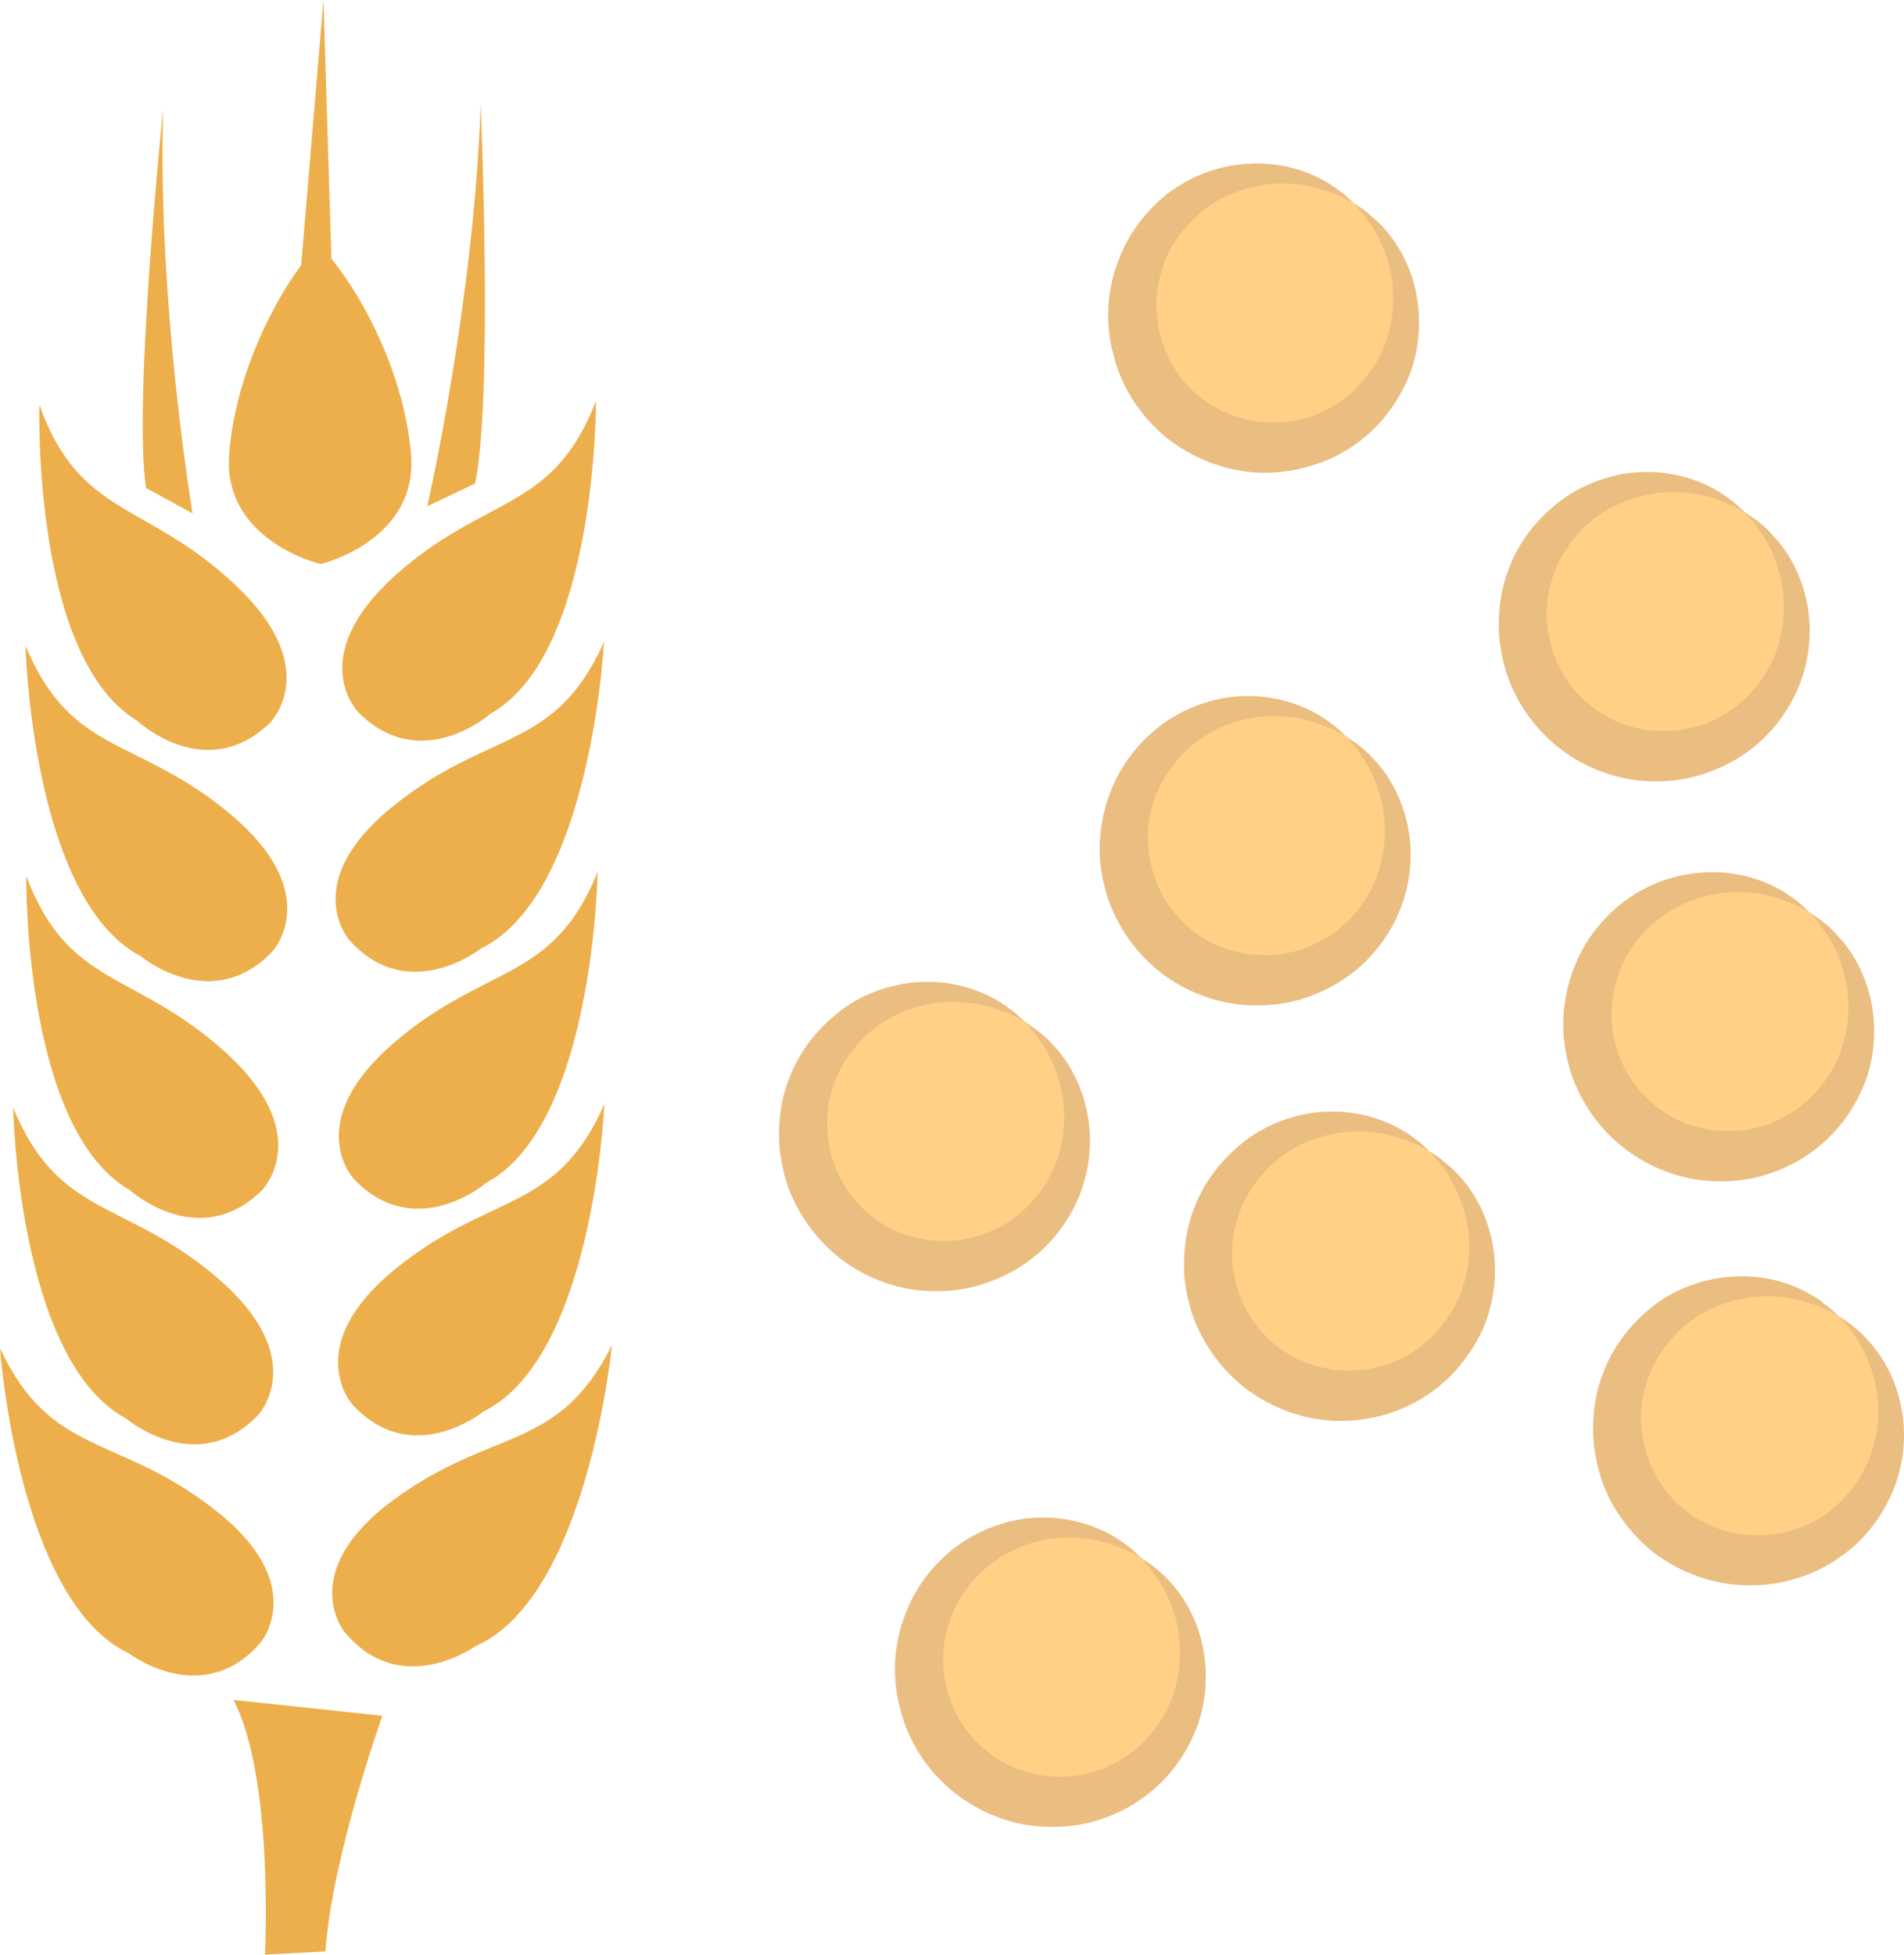 <?xml version="1.0" encoding="UTF-8" standalone="no"?>
<svg
   xmlns:dc="http://purl.org/dc/elements/1.1/"
   xmlns:cc="http://creativecommons.org/ns#"
   xmlns:rdf="http://www.w3.org/1999/02/22-rdf-syntax-ns#"
   xmlns:svg="http://www.w3.org/2000/svg"
   xmlns="http://www.w3.org/2000/svg"
   id="svg68"
   viewBox="0 0 4785.595 4911"
   style="clip-rule:evenodd;fill-rule:evenodd;image-rendering:optimizeQuality;shape-rendering:geometricPrecision;text-rendering:geometricPrecision"
   version="1.1"
   height="49.11mm"
   width="47.856mm"
   xml:space="preserve">
 <defs
   id="defs4">
  <style
   id="style2"
   type="text/css">
   <![CDATA[
    .fil2 {fill:#EABD81;fill-rule:nonzero}
    .fil0 {fill:#EDAF4B;fill-rule:nonzero}
    .fil1 {fill:#FFD085;fill-rule:nonzero}
   ]]>
  </style>
 </defs>
 <g
   transform="translate(-8294,-12242)"
   id="Vrstva_x0020_1">
  <path
   style="fill:#edaf4b;fill-rule:nonzero"
   id="path7"
   d="m 8949,16369 c 0,0 126,-148 -118,-336 -244,-189 -408,-130 -537,-403 0,0 45,635 324,766 0,0 185,142 331,-27 z"
   class="fil0" />
  <path
   style="fill:#edaf4b;fill-rule:nonzero"
   id="path9"
   d="m 8943,15797 c 0,0 133,-141 -101,-343 -233,-200 -400,-150 -515,-429 0,0 12,636 284,781 0,0 178,152 332,-9 z"
   class="fil0" />
  <path
   style="fill:#edaf4b;fill-rule:nonzero"
   id="path11"
   d="m 8952,15233 c 0,0 138,-138 -90,-346 -228,-207 -396,-162 -502,-444 0,0 -8,635 260,789 0,0 173,157 332,1 z"
   class="fil0" />
  <path
   style="fill:#edaf4b;fill-rule:nonzero"
   id="path13"
   d="m 8979,14632 c 0,0 132,-143 -103,-342 -236,-199 -402,-147 -518,-426 0,0 16,636 289,780 0,0 179,150 332,-12 z"
   class="fil0" />
  <path
   style="fill:#edaf4b;fill-rule:nonzero"
   id="path15"
   d="m 8971,14060 c 0,0 140,-135 -84,-347 -224,-212 -393,-170 -494,-454 0,0 -19,635 246,794 0,0 170,160 332,7 z"
   class="fil0" />
  <path
   style="fill:#edaf4b;fill-rule:nonzero"
   id="path17"
   d="m 9285,16009 c -248,181 -126,332 -126,332 141,173 330,37 330,37 282,-123 343,-756 343,-756 -135,269 -298,205 -547,387 z"
   class="fil0" />
  <path
   style="fill:#edaf4b;fill-rule:nonzero"
   id="path19"
   d="m 9179,15770 c 150,165 331,18 331,18 276,-137 303,-772 303,-772 -121,275 -286,220 -525,414 -239,194 -109,340 -109,340 z"
   class="fil0" />
  <path
   style="fill:#edaf4b;fill-rule:nonzero"
   id="path21"
   d="m 9184,15205 c 155,161 332,9 332,9 271,-145 280,-781 280,-781 -113,279 -280,229 -513,430 -233,201 -99,342 -99,342 z"
   class="fil0" />
  <path
   style="fill:#edaf4b;fill-rule:nonzero"
   id="path23"
   d="m 9284,14266 c -241,192 -112,338 -112,338 149,166 331,21 331,21 277,-135 309,-770 309,-770 -123,275 -288,218 -528,411 z"
   class="fil0" />
  <path
   style="fill:#edaf4b;fill-rule:nonzero"
   id="path25"
   d="m 9195,14032 c 158,158 332,3 332,3 268,-150 265,-786 265,-786 -108,281 -276,234 -505,439 -229,206 -92,344 -92,344 z"
   class="fil0" />
  <path
   style="fill:#edaf4b;fill-rule:nonzero"
   id="path27"
   d="m 8960,17153 152,-8 c 16,-236 143,-592 143,-592 l -374,-40 c 102,197 79,640 79,640 z"
   class="fil0" />
  <path
   style="fill:#edaf4b;fill-rule:nonzero"
   id="path29"
   d="m 9488,13457 c 46,-215 14,-954 14,-954 -16,495 -134,1011 -134,1011 z"
   class="fil0" />
  <path
   style="fill:#edaf4b;fill-rule:nonzero"
   id="path31"
   d="m 8704,12516 c 0,0 -76,735 -43,952 l 117,64 c 0,0 -88,-522 -74,-1016 z"
   class="fil0" />
  <path
   style="fill:#edaf4b;fill-rule:nonzero"
   id="path33"
   d="m 9051,12908 c -82,112 -167,291 -181,476 -16,214 223,274 230,275 v 0 0 1 -1 c 7,-1 246,-62 227,-277 -17,-193 -112,-381 -200,-490 l -20,-650 z"
   class="fil0" />
  <path
   style="fill:#ffd085;fill-rule:nonzero"
   id="path35"
   d="m 10870,14809 c 149,118 174,334 56,483 -117,149 -334,175 -483,57 -149,-118 -174,-334 -57,-483 118,-149 334,-175 484,-57 z"
   class="fil1" />
  <path
   style="fill:#eabd81;fill-rule:nonzero"
   id="path37"
   d="m 10870,14809 c 0,0 -7,-3 -20,-10 -6,-4 -14,-8 -24,-12 -9,-4 -20,-8 -33,-12 -50,-16 -130,-27 -214,3 -42,15 -84,40 -119,76 -34,36 -64,82 -77,134 -30,104 5,234 101,309 95,77 230,80 324,27 48,-25 86,-64 113,-106 27,-42 41,-89 46,-133 10,-89 -19,-164 -46,-209 -7,-12 -14,-21 -20,-30 -6,-8 -12,-15 -17,-20 -9,-11 -14,-17 -14,-17 0,0 6,4 18,13 6,4 14,9 22,16 8,7 18,15 27,25 39,40 89,115 96,223 3,53 -5,114 -32,174 -27,59 -71,117 -134,159 -31,21 -67,38 -105,50 -38,12 -78,18 -120,17 -83,0 -170,-30 -240,-85 -69,-56 -119,-133 -138,-214 -10,-40 -14,-81 -11,-121 2,-39 10,-78 24,-113 26,-71 73,-127 124,-167 51,-41 109,-62 162,-72 107,-18 191,14 238,42 13,7 23,15 31,21 9,6 16,12 21,17 11,10 17,15 17,15 z"
   class="fil2" />
  <path
   style="fill:#ffd085;fill-rule:nonzero"
   id="path39"
   d="m 11887,15135 c 149,118 175,334 57,483 -118,149 -334,175 -483,57 -149,-118 -174,-334 -57,-483 118,-149 334,-175 483,-57 z"
   class="fil1" />
  <path
   style="fill:#eabd81;fill-rule:nonzero"
   id="path41"
   d="m 11887,15135 c 0,0 -6,-3 -19,-10 -6,-4 -14,-8 -24,-12 -10,-4 -20,-9 -33,-12 -50,-17 -130,-27 -214,3 -42,15 -84,40 -119,76 -34,36 -64,82 -77,134 -30,104 5,234 101,309 95,76 229,80 324,27 48,-25 85,-64 113,-106 27,-43 41,-89 46,-133 10,-89 -19,-164 -47,-209 -6,-12 -13,-21 -19,-30 -6,-8 -12,-15 -17,-20 -10,-11 -15,-17 -15,-17 0,0 7,4 19,12 6,4 13,10 21,17 9,7 19,15 28,25 39,40 89,114 96,223 3,53 -5,114 -32,174 -28,58 -72,117 -135,159 -31,21 -66,38 -104,50 -38,11 -79,18 -120,17 -84,0 -170,-31 -240,-85 -69,-56 -119,-133 -138,-214 -11,-40 -14,-81 -11,-121 2,-39 10,-78 24,-113 26,-71 73,-127 124,-167 51,-41 109,-62 161,-72 108,-18 192,14 239,42 13,7 23,14 31,21 9,6 16,12 21,17 11,10 16,15 16,15 z"
   class="fil2" />
  <path
   style="fill:#ffd085;fill-rule:nonzero"
   id="path43"
   d="m 11161,16155 c 149,118 175,335 57,484 -118,149 -334,174 -483,56 -150,-118 -175,-334 -57,-483 118,-149 334,-174 483,-57 z"
   class="fil1" />
  <path
   style="fill:#eabd81;fill-rule:nonzero"
   id="path45"
   d="m 11161,16155 c 0,0 -7,-3 -19,-10 -7,-4 -14,-8 -24,-11 -10,-4 -21,-9 -34,-13 -50,-16 -129,-27 -213,3 -42,16 -84,40 -119,76 -35,36 -64,82 -77,135 -30,104 4,233 101,308 95,77 229,80 323,27 48,-25 86,-64 113,-106 27,-42 41,-89 46,-133 10,-89 -18,-164 -46,-209 -6,-12 -14,-21 -20,-29 -6,-9 -11,-16 -16,-21 -10,-11 -15,-17 -15,-17 0,0 6,5 19,13 6,4 13,9 21,16 8,7 18,15 28,26 38,39 89,114 95,222 3,53 -4,115 -32,174 -27,59 -71,117 -134,159 -31,22 -66,38 -104,50 -38,12 -79,18 -121,17 -83,0 -169,-30 -239,-85 -70,-55 -119,-133 -138,-214 -11,-40 -14,-81 -12,-121 3,-39 11,-78 25,-113 26,-71 72,-127 123,-167 52,-40 109,-62 162,-72 107,-18 191,14 239,42 12,7 22,15 31,21 9,6 16,12 21,17 10,10 16,15 16,15 z"
   class="fil2" />
  <path
   style="fill:#ffd085;fill-rule:nonzero"
   id="path47"
   d="m 11676,14091 c 149,118 174,334 57,483 -118,149 -334,175 -484,57 -149,-118 -174,-334 -56,-483 118,-149 334,-175 483,-57 z"
   class="fil1" />
  <path
   style="fill:#eabd81;fill-rule:nonzero"
   id="path49"
   d="m 11676,14091 c 0,0 -7,-3 -20,-10 -6,-4 -14,-8 -23,-11 -10,-5 -21,-9 -34,-13 -50,-16 -129,-27 -214,3 -41,16 -84,40 -118,76 -35,36 -64,82 -78,134 -29,104 5,234 101,309 96,77 230,80 324,27 48,-25 86,-64 113,-106 27,-42 41,-89 46,-133 10,-89 -18,-164 -46,-209 -6,-12 -14,-21 -20,-30 -6,-8 -12,-15 -16,-20 -10,-11 -15,-17 -15,-17 0,0 6,5 18,13 7,4 14,9 22,16 8,7 18,15 27,25 39,40 89,115 96,223 3,53 -5,114 -32,174 -27,59 -71,117 -134,159 -31,21 -66,38 -104,50 -38,12 -79,18 -121,17 -83,0 -170,-30 -240,-85 -69,-55 -118,-133 -138,-214 -10,-40 -14,-81 -11,-121 3,-39 11,-78 25,-113 26,-71 72,-127 123,-167 52,-40 109,-62 162,-72 107,-18 191,14 239,42 12,7 22,15 31,21 9,6 15,12 21,17 10,10 16,15 16,15 z"
   class="fil2" />
  <path
   style="fill:#ffd085;fill-rule:nonzero"
   id="path51"
   d="m 12841,14533 c 149,118 174,335 57,484 -118,149 -334,174 -483,56 -150,-117 -175,-334 -57,-483 118,-149 334,-174 483,-57 z"
   class="fil1" />
  <path
   style="fill:#eabd81;fill-rule:nonzero"
   id="path53"
   d="m 12841,14533 c 0,0 -7,-3 -19,-10 -7,-3 -15,-8 -24,-11 -10,-4 -21,-9 -34,-13 -50,-16 -129,-27 -214,4 -41,15 -83,39 -118,75 -35,36 -64,82 -77,135 -30,104 4,233 101,308 95,77 229,80 323,27 48,-25 86,-64 113,-106 27,-42 41,-89 46,-133 10,-89 -18,-164 -46,-209 -6,-12 -14,-21 -20,-29 -6,-9 -11,-16 -16,-21 -10,-11 -15,-17 -15,-17 0,0 6,5 18,13 7,4 14,9 22,16 8,7 18,15 27,26 39,39 89,114 96,222 3,53 -4,115 -32,174 -27,59 -71,117 -134,159 -31,22 -66,38 -104,50 -38,12 -79,18 -121,17 -83,0 -169,-30 -239,-85 -70,-55 -119,-133 -139,-214 -10,-40 -14,-81 -11,-121 3,-39 11,-77 25,-113 26,-71 72,-127 123,-167 52,-40 109,-62 162,-71 107,-19 191,13 239,41 12,7 22,15 31,21 9,6 15,12 21,17 10,10 16,15 16,15 z"
   class="fil2" />
  <path
   style="fill:#ffd085;fill-rule:nonzero"
   id="path55"
   d="m 12916,15549 c 149,118 174,334 56,483 -117,149 -334,174 -483,57 -149,-118 -174,-334 -57,-483 118,-150 334,-175 484,-57 z"
   class="fil1" />
  <path
   style="fill:#eabd81;fill-rule:nonzero"
   id="path57"
   d="m 12916,15549 c 0,0 -7,-4 -20,-11 -6,-3 -14,-7 -24,-11 -9,-4 -20,-9 -33,-12 -50,-17 -130,-27 -214,3 -42,15 -84,39 -119,76 -34,36 -64,81 -77,134 -30,104 5,234 101,309 95,76 229,80 324,27 48,-26 86,-65 113,-107 27,-42 41,-89 46,-133 10,-89 -19,-164 -46,-208 -7,-12 -14,-22 -20,-30 -6,-9 -12,-15 -17,-21 -9,-10 -14,-16 -14,-16 0,0 6,4 18,12 6,4 14,9 22,17 8,7 18,14 27,25 39,40 89,114 96,223 3,53 -5,114 -32,173 -27,59 -71,118 -134,159 -31,22 -67,39 -105,50 -38,12 -78,18 -120,17 -83,0 -170,-30 -240,-84 -69,-56 -119,-133 -138,-214 -10,-40 -14,-82 -11,-121 2,-40 10,-78 24,-113 26,-71 73,-127 124,-168 51,-40 109,-62 162,-71 107,-18 191,13 238,42 13,6 23,14 31,21 9,6 16,12 21,17 11,10 17,15 17,15 z"
   class="fil2" />
  <path
   style="fill:#ffd085;fill-rule:nonzero"
   id="path59"
   d="m 12679,13528 c 149,118 174,334 56,484 -117,149 -334,174 -483,56 -149,-118 -174,-334 -57,-483 118,-149 335,-174 484,-57 z"
   class="fil1" />
  <path
   style="fill:#eabd81;fill-rule:nonzero"
   id="path61"
   d="m 12679,13528 c 0,0 -7,-3 -20,-10 -6,-4 -14,-8 -24,-11 -9,-4 -20,-9 -33,-13 -50,-16 -130,-27 -214,4 -42,15 -84,39 -119,75 -34,36 -64,82 -77,135 -30,104 5,233 101,308 95,77 230,80 324,27 48,-25 86,-64 113,-106 27,-42 41,-89 46,-133 10,-89 -19,-164 -46,-209 -7,-12 -14,-21 -20,-29 -6,-9 -12,-16 -17,-21 -9,-11 -14,-17 -14,-17 0,0 6,5 18,13 6,4 14,9 22,16 8,7 18,15 27,26 39,39 89,114 96,222 3,53 -5,115 -32,174 -27,59 -71,117 -134,159 -31,21 -67,38 -105,50 -38,12 -78,18 -120,17 -83,0 -170,-30 -240,-85 -69,-55 -119,-133 -138,-214 -10,-40 -14,-81 -11,-121 2,-39 10,-78 24,-113 26,-71 73,-127 124,-167 51,-40 109,-62 162,-72 107,-18 191,14 238,42 13,7 23,15 31,21 9,6 16,12 21,17 11,10 17,15 17,15 z"
   class="fil2" />
  <path
   style="fill:#ffd085;fill-rule:nonzero"
   id="path63"
   d="m 11697,12753 c 149,118 174,334 57,483 -118,149 -334,175 -483,57 -150,-118 -175,-334 -57,-483 118,-149 334,-175 483,-57 z"
   class="fil1" />
  <path
   style="fill:#eabd81;fill-rule:nonzero"
   id="path65"
   d="m 11697,12753 c 0,0 -7,-4 -19,-10 -7,-4 -14,-8 -24,-12 -10,-4 -21,-9 -34,-12 -50,-17 -129,-27 -213,3 -42,15 -84,40 -119,76 -35,36 -64,81 -77,134 -30,104 4,234 101,309 95,76 229,80 323,27 48,-25 86,-65 113,-107 27,-42 41,-89 46,-133 10,-89 -18,-163 -46,-208 -6,-12 -14,-22 -20,-30 -6,-9 -11,-15 -16,-20 -10,-11 -15,-17 -15,-17 0,0 6,4 19,12 6,4 13,9 21,17 8,7 18,15 28,25 38,40 89,114 95,223 3,53 -4,114 -32,174 -27,58 -71,117 -134,159 -31,21 -66,38 -104,49 -38,12 -79,18 -121,18 -83,-1 -169,-31 -239,-85 -70,-56 -119,-133 -138,-214 -11,-40 -14,-81 -12,-121 3,-40 11,-78 25,-113 26,-71 72,-127 123,-168 52,-40 110,-62 162,-71 107,-18 191,13 239,42 12,7 22,14 31,21 9,6 16,12 21,17 10,10 16,15 16,15 z"
   class="fil2" />
 </g>
</svg>